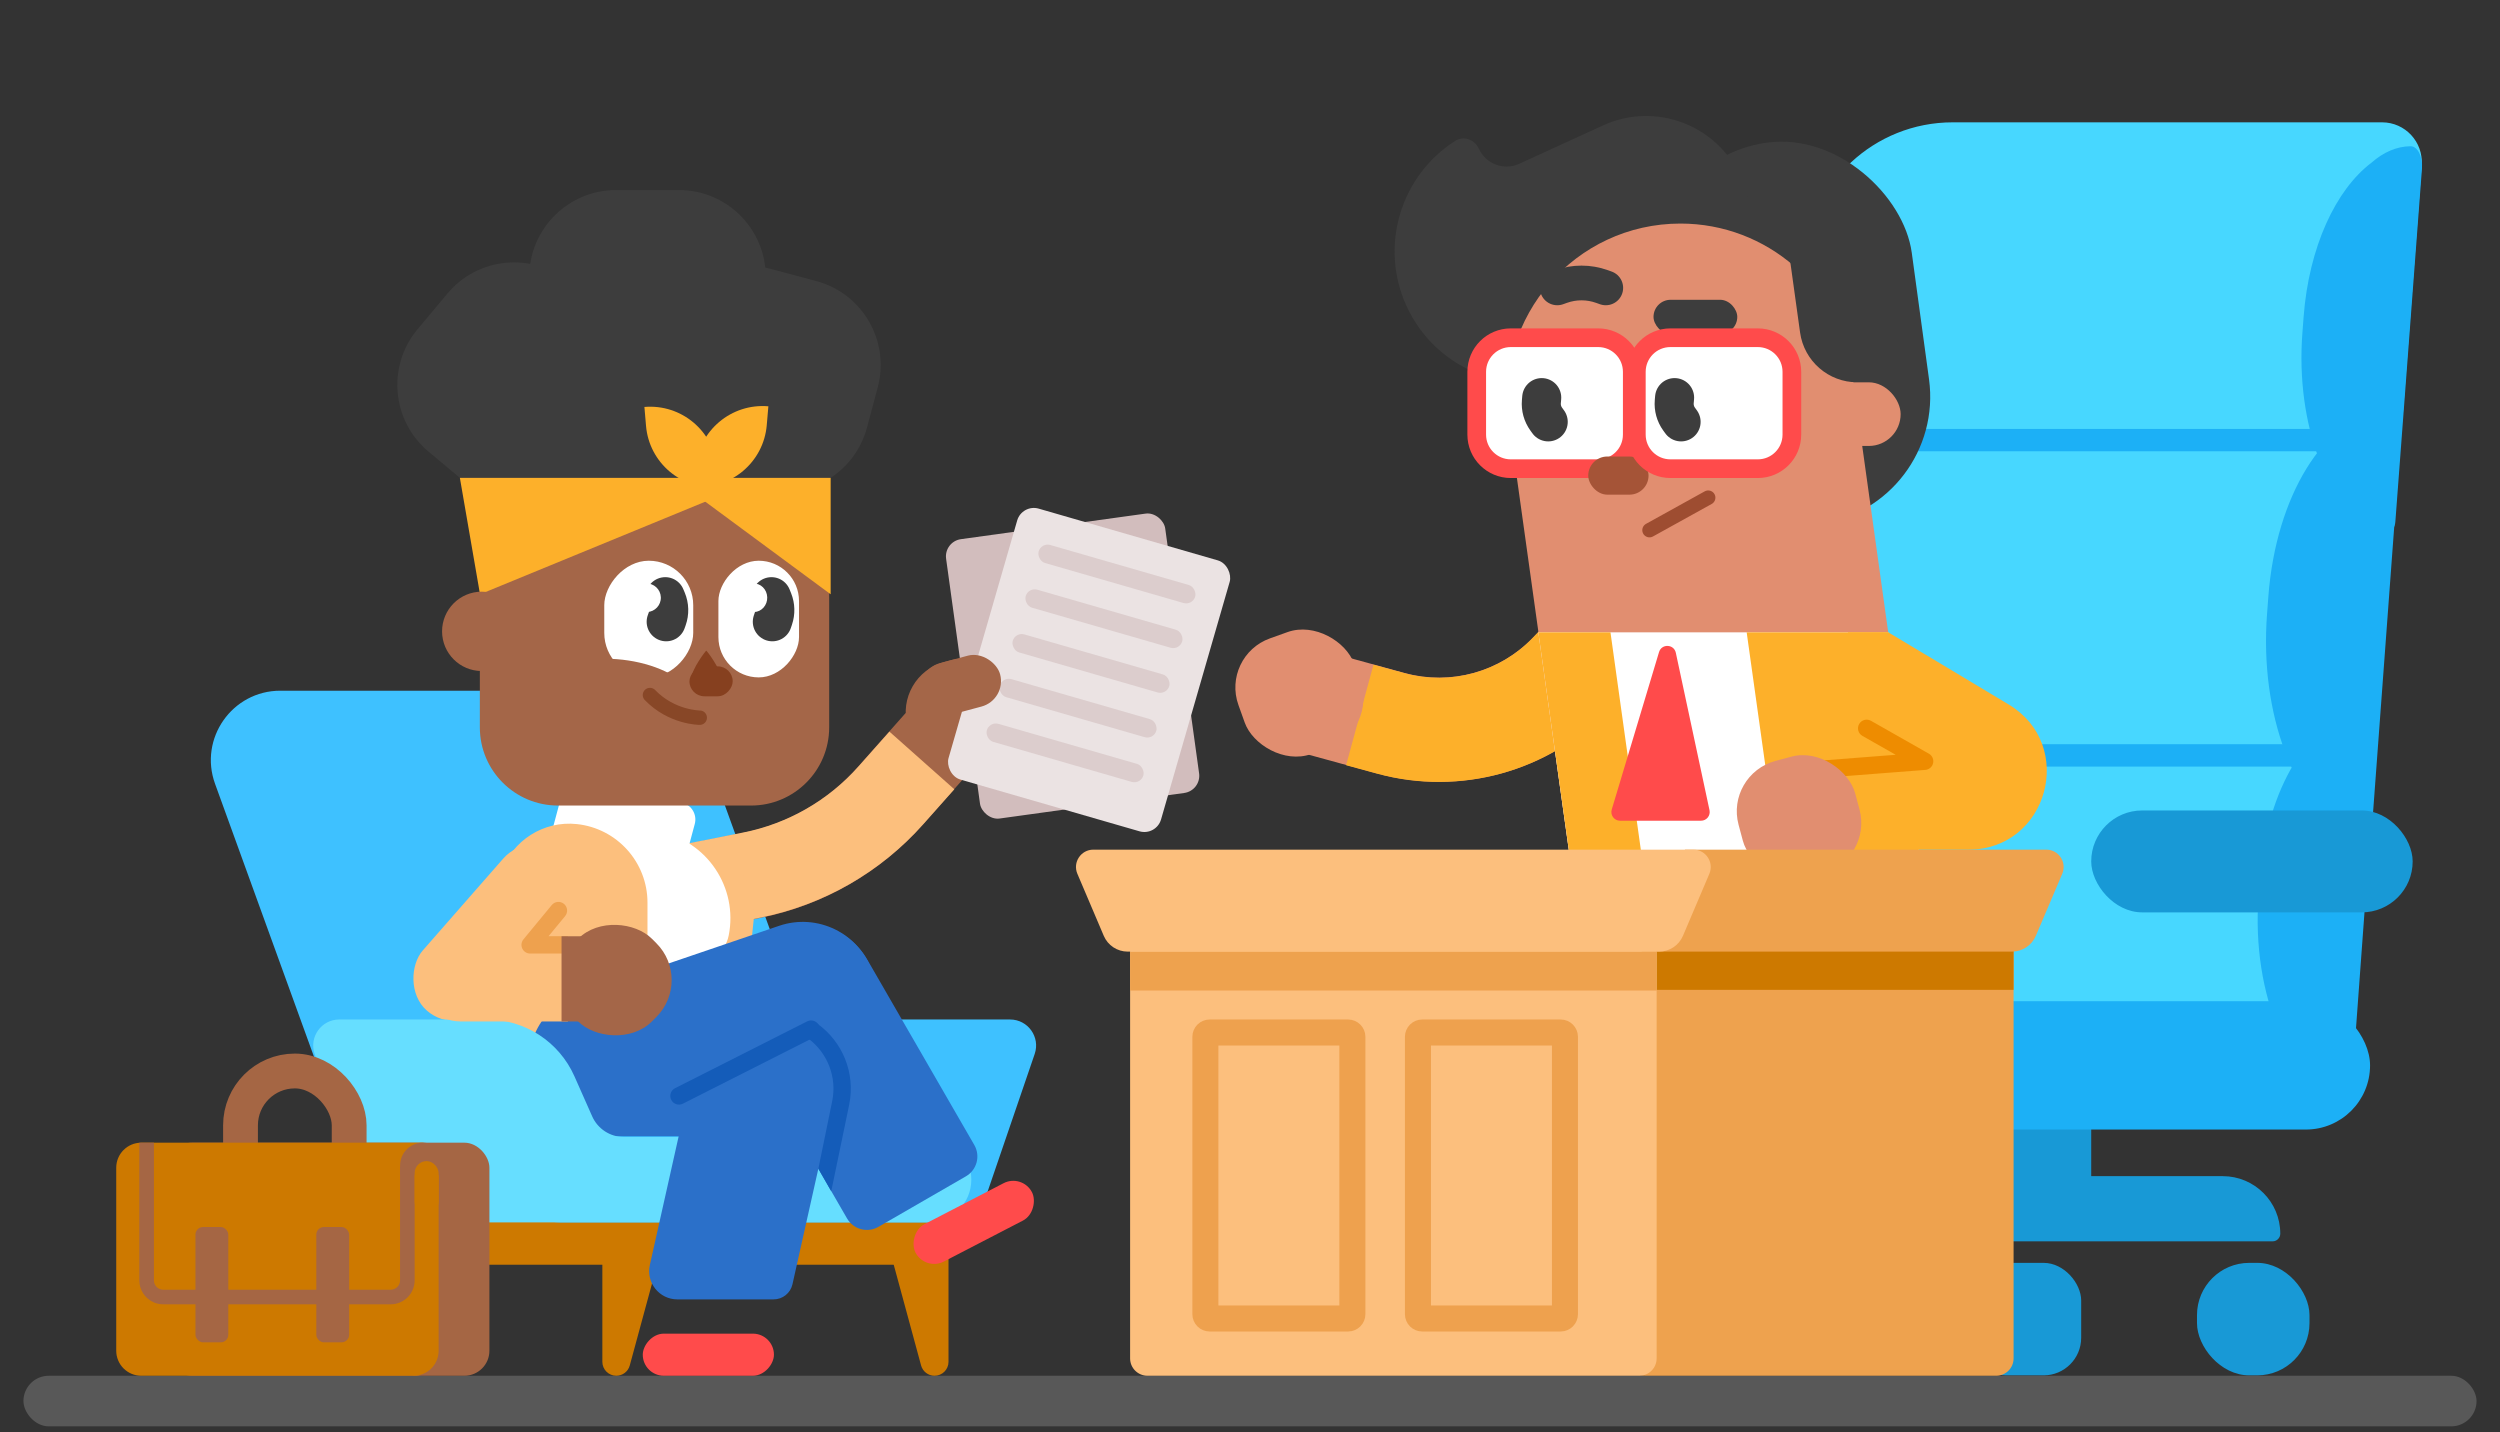 <svg xmlns="http://www.w3.org/2000/svg" fill="none" viewBox="0 0 288 165" height="165" width="288">
<rect x="0" y="0" width="288" height="165" fill="#333333" stroke="none"/>
<g clip-path="url(#clip0)">
<path fill="#47D7FF" d="M207.815 30.099C208.43 21.087 215.92 14.092 224.952 14.092H274.41C277.076 14.092 279.178 16.359 278.977 19.017L276.788 47.976C276.28 54.695 270.68 59.888 263.942 59.888H224.171C214.224 59.888 206.357 51.465 207.034 41.541L207.815 30.099Z"></path>
<path fill="#47D7FF" d="M193.297 96.804C193.919 87.798 201.406 80.81 210.433 80.81H250.266C257.713 80.81 263.608 87.105 263.121 94.536L261.754 115.369C261.339 121.691 256.091 126.606 249.756 126.606H209.644C199.691 126.606 191.822 118.175 192.507 108.246L193.297 96.804Z"></path>
<path fill="#47D7FF" d="M205.334 61.873C205.919 52.837 213.419 45.806 222.475 45.806H260.402C267.845 45.806 273.739 52.095 273.258 59.522L271.85 81.27C271.411 88.048 265.785 93.32 258.994 93.32H221.622C211.699 93.32 203.84 84.936 204.481 75.033L205.334 61.873Z"></path>
<path fill="#1CB0F6" d="M273.794 60.956L273.748 61.523C268.168 58.408 264.438 48.947 265.234 38.383L265.375 36.513C265.98 28.485 269.07 21.849 273.208 18.732C274.56 17.541 276.085 16.864 277.686 16.846C278.496 16.837 279.115 18.025 279.012 19.393L275.943 60.124C275.897 60.733 275.586 61.194 275.225 61.186C274.736 61.175 274.258 61.097 273.794 60.956Z"></path>
<path fill="#1CB0F6" d="M261.316 68.7C262.189 57.12 267.772 48.178 274.484 47.17L274.437 47.754C275.206 47.493 275.997 47.35 276.804 47.337L273.19 96.099C272.276 96.079 271.397 95.857 270.565 95.458L270.509 96.156C264.382 92.736 260.288 82.349 261.162 70.752L261.316 68.7Z"></path>
<path fill="#1CB0F6" d="M262.519 118.68L271.38 118.875L273.947 83.845C273.992 83.235 273.756 82.68 273.403 82.564C272.924 82.407 272.447 82.321 271.975 82.3L272.013 81.731C266.117 82.859 261.094 90.804 260.32 101.372L260.183 103.242C259.764 108.951 260.673 114.404 262.519 118.68Z"></path>
<path stroke-linecap="round" stroke-width="2.577" stroke="#1CB0F6" d="M218.896 50.698H267.211"></path>
<path stroke-linecap="round" stroke-width="2.577" stroke="#1CB0F6" d="M214.602 87.021H267.211"></path>
<rect fill="#1899D6" height="18.172" width="13.845" y="120.665" x="227.063"></rect>
<path fill="#1899D6" d="M228.333 135.493H256.063C259.722 135.493 262.689 138.459 262.689 142.119C262.689 142.606 262.293 143.002 261.805 143.002H228.333V135.493Z"></path>
<rect fill="#1CB0F6" rx="7.392" height="14.784" width="100.161" y="115.339" x="172.87"></rect>
<rect fill="#1899D6" rx="6.018" height="12.96" width="12.96" y="145.482" x="253.094"></rect>
<rect fill="#1899D6" rx="4.328" height="12.96" width="12.993" y="145.482" x="226.759"></rect>
<rect fill="#AFAFAF" rx="2.915" height="5.829" width="282.597" y="158.487" x="2.701" opacity="0.3"></rect>
<path fill="#CD7900" d="M102.047 132.714C100.73 132.714 99.772 133.967 100.117 135.239L106.11 157.301C106.3 158.001 106.935 158.487 107.661 158.487C108.548 158.487 109.268 157.767 109.268 156.88L109.268 134.714C109.268 133.61 108.372 132.714 107.268 132.714L102.047 132.714Z"></path>
<path fill="#CD7900" d="M53.584 132.714C54.902 132.714 55.86 133.967 55.514 135.239L49.522 157.301C49.332 158.001 48.697 158.487 47.971 158.487C47.084 158.487 46.364 157.767 46.364 156.88L46.364 134.714C46.364 133.61 47.26 132.714 48.364 132.714L53.584 132.714Z"></path>
<path fill="#CD7900" d="M76.612 132.714C77.929 132.714 78.887 133.967 78.542 135.239L72.549 157.301C72.359 158.001 71.724 158.487 70.998 158.487C70.111 158.487 69.391 157.767 69.391 156.88L69.391 134.714C69.391 133.61 70.287 132.714 71.391 132.714L76.612 132.714Z"></path>
<path fill="#CD7900" d="M47.038 140.125H106.287V145.696H47.038V140.125Z"></path>
<path fill="#3EC1FF" d="M116.358 117.445C118.416 117.445 119.863 119.469 119.197 121.416L113.485 138.112C112.931 139.73 111.41 140.817 109.7 140.817H64.462C61.746 140.817 59.544 138.615 59.544 135.899C59.544 133.183 61.746 130.981 64.462 130.981H83.564C85.146 130.981 86.58 130.049 87.221 128.602L89.266 123.988C91.03 120.01 94.972 117.445 99.323 117.445L116.358 117.445Z"></path>
<path fill="#3EC1FF" d="M24.774 90.295C22.883 85.079 26.747 79.569 32.295 79.569H73.11C76.477 79.569 79.484 81.677 80.631 84.842L98.261 133.479C98.97 135.435 97.521 137.502 95.441 137.502H50.3C45.249 137.502 40.739 134.339 39.018 129.591L24.774 90.295Z"></path>
<path stroke-linecap="round" stroke-width="10" stroke="#A46648" d="M78.692 102.433L86.613 100.839C92.802 99.593 98.415 96.362 102.601 91.636L107.937 85.61"></path>
<path stroke-linecap="square" stroke-width="10" stroke="#FCBF7D" d="M75.29 103.046L86.575 100.813C92.788 99.584 98.427 96.355 102.632 91.62L102.879 91.342"></path>
<path fill="#FCBF7D" d="M79.991 97.487C84.21 97.938 87.268 101.717 86.828 105.937L84.524 128.042L76.817 127.219L79.991 97.487Z"></path>
<rect fill="white" transform="matrix(-0.966 -0.259 -0.259 0.966 80.555 92.992)" rx="2" height="9.141" width="15.671"></rect>
<rect fill="white" transform="matrix(-0.966 -0.259 -0.259 0.966 79.786 111.086)" height="7.893" width="18.656"></rect>
<path fill="white" d="M83.947 107.768C85.043 102.254 81.462 96.895 75.948 95.799L70.849 94.785C65.335 93.688 59.976 97.269 58.88 102.783C58.449 104.949 59.856 107.055 62.022 107.485L79.245 110.91C81.411 111.341 83.516 109.934 83.947 107.768Z"></path>
<rect fill="#FF4B4B" transform="matrix(-1 -8.74228e-08 -8.74228e-08 1 89.158 153.636)" rx="2.425" height="4.85" width="15.111"></rect>
<rect fill="#FCBF7D" transform="rotate(41.213 61.191 95.233)" rx="4.907" height="23.855" width="9.814" y="95.233" x="61.191"></rect>
<path fill="#FF9600" d="M60.753 119.672C59.459 118.694 57.954 118.004 56.34 117.672L65.5 117.672L65.035 119.672L60.753 119.672Z"></path>
<rect fill="#3D3D3D" transform="matrix(-1 0 0 1 92.722 39.934)" height="19.343" width="31.613"></rect>
<path fill="#3D3D3D" d="M87.617 56.343C92.955 57.774 98.442 54.606 99.873 49.267L101.113 44.637C102.544 39.299 99.376 33.812 94.037 32.381L88.86 30.994C83.521 29.563 78.034 32.731 76.604 38.07L75.363 42.7C73.933 48.038 77.101 53.526 82.439 54.956L87.617 56.343Z"></path>
<path fill="#3D3D3D" d="M67.138 53.84C63.593 58.08 57.282 58.643 53.042 55.099L49.364 52.024C45.124 48.479 44.56 42.168 48.105 37.928L51.543 33.816C55.088 29.576 61.399 29.012 65.639 32.557L69.317 35.631C73.557 39.176 74.12 45.487 70.576 49.727L67.138 53.84Z"></path>
<path fill="#3D3D3D" d="M88.216 31.901C88.216 26.374 83.735 21.894 78.209 21.894H70.977C65.45 21.894 60.97 26.374 60.97 31.901V37.885C60.97 43.412 65.45 47.892 70.977 47.892H78.209C83.735 47.892 88.216 43.412 88.216 37.885V31.901Z"></path>
<path fill="#A46648" d="M62.943 56.963C58.71 56.963 55.278 60.395 55.278 64.629L55.278 83.793C55.278 88.767 59.31 92.8 64.285 92.8L86.515 92.8C91.489 92.8 95.522 88.767 95.522 83.793L95.522 64.629C95.522 60.395 92.09 56.963 87.856 56.963L62.943 56.963Z"></path>
<rect fill="white" transform="matrix(-1 0 0 1 92.047 64.596)" rx="4.643" height="13.44" width="9.286"></rect>
<rect fill="white" transform="matrix(-1 0 0 1 79.86 64.596)" rx="5.124" height="13.44" width="10.248"></rect>
<path fill="#FDB02A" d="M82.621 53.947C82.256 49.68 78.502 46.517 74.236 46.882L74.422 49.061C74.787 53.327 78.541 56.49 82.807 56.126L82.621 53.947Z"></path>
<path fill="#FDB02A" d="M88.33 48.985C87.966 53.252 84.212 56.415 79.945 56.05L80.131 53.871C80.496 49.605 84.25 46.442 88.516 46.806L88.33 48.985Z"></path>
<path fill="#FDB02A" d="M95.691 55.047H80.632V57.339L95.691 68.462L95.691 55.047Z"></path>
<path fill="#FDB02A" d="M52.977 55.047H82.357V57.339L55.298 68.462L52.977 55.047Z"></path>
<path fill="#A46648" d="M78.781 78.728C76.871 77.028 73.39 75.883 69.66 75.883L69.66 78.728L78.781 78.728Z"></path>
<path stroke-linecap="round" stroke-width="1.66" stroke="#884727" d="M74.874 80.067C77.395 82.68 80.612 82.677 80.612 82.677"></path>
<circle fill="#A46648" transform="matrix(-1 0 0 1 55.498 72.731)" r="4.571"></circle>
<path fill="#86401F" d="M83.038 78.027C83.038 78.952 82.288 79.702 81.363 79.702C80.437 79.702 79.687 78.952 79.687 78.027C79.687 77.102 81.293 74.956 81.363 74.956C81.432 74.956 83.038 77.102 83.038 78.027Z"></path>
<rect fill="#86401F" transform="matrix(-1 0 0 1 84.407 76.765)" rx="1.725" height="3.449" width="4.983"></rect>
<path fill="#FCBF7D" d="M57.764 100.444C59.028 96.809 62.63 94.525 66.457 94.934C71.082 95.428 74.59 99.331 74.59 103.982L74.59 124.575C74.59 125.162 74.087 125.623 73.502 125.571L51.038 123.585C50.389 123.527 49.968 122.875 50.182 122.26L57.764 100.444Z"></path>
<path fill="#2B70C9" d="M74.529 129.723C70.105 131.231 65.296 128.866 63.788 124.441C62.281 120.017 64.646 115.208 69.07 113.7L89.747 106.656C94.172 105.148 98.981 107.513 100.488 111.938C101.996 116.362 99.631 121.171 95.206 122.679L74.529 129.723Z"></path>
<path fill="#2B70C9" d="M69.395 130.894C64.721 130.894 60.931 127.105 60.931 122.431C60.931 117.756 64.721 113.967 69.395 113.967L88.191 113.967C92.865 113.967 96.654 117.756 96.654 122.431C96.654 127.105 92.865 130.894 88.191 130.894L69.395 130.894Z"></path>
<path fill="#66DEFF" d="M39.083 117.445C37.025 117.445 35.578 119.47 36.244 121.416L41.956 138.112C42.509 139.73 44.03 140.817 45.74 140.817H106.978C109.694 140.817 111.896 138.615 111.896 135.899C111.896 133.183 109.694 130.981 106.978 130.981H71.876C70.294 130.981 68.861 130.049 68.219 128.602L66.174 123.988C64.411 120.01 60.469 117.445 56.118 117.445L39.083 117.445Z"></path>
<path fill="#2B70C9" d="M80.529 120.421C81.374 116.649 84.723 113.967 88.589 113.967C93.878 113.967 97.804 118.869 96.648 124.031L91.293 147.947C91.064 148.966 90.16 149.69 89.116 149.69H78.035C75.952 149.69 74.407 147.76 74.862 145.728L80.529 120.421Z"></path>
<path fill="#2B70C9" d="M85.272 119.049C82.935 115 84.322 109.824 88.37 107.487C92.419 105.15 97.595 106.537 99.932 110.585L112.239 131.901C112.97 133.166 112.536 134.785 111.27 135.515L101.194 141.333C99.928 142.064 98.31 141.63 97.579 140.364L85.272 119.049Z"></path>
<rect fill="#3D3D3D" transform="rotate(-7.769 188.857 18.436)" rx="14.823" height="44.357" width="29.647" y="18.436" x="188.857"></rect>
<path fill="#145CB9" d="M95.759 137.235L97.827 127.26C98.578 123.599 97.037 119.976 94.153 117.922C93.703 117.602 93.09 117.779 92.821 118.261C92.552 118.743 92.73 119.347 93.169 119.681C95.313 121.308 96.44 124.07 95.868 126.859L94.273 134.641L95.759 137.235Z"></path>
<path fill="#145CB9" d="M77.326 126.702C77.076 126.209 77.274 125.608 77.767 125.359L92.986 117.661C93.478 117.412 94.08 117.609 94.329 118.102C94.579 118.595 94.381 119.196 93.888 119.445L78.669 127.143C78.177 127.393 77.575 127.195 77.326 126.702Z" clip-rule="evenodd" fill-rule="evenodd"></path>
<rect stroke-width="4.01" stroke="#A56644" rx="6.258" height="18.271" width="12.516" y="123.378" x="27.707"></rect>
<rect fill="#A56644" rx="2.882" height="26.85" width="37.14" y="131.637" x="19.24"></rect>
<path fill="#CD7900" d="M13.39 134.519C13.39 132.927 14.681 131.637 16.272 131.637H48.525C49.633 131.637 50.53 132.534 50.53 133.642V155.605C50.53 157.197 49.24 158.487 47.648 158.487H16.272C14.681 158.487 13.39 157.197 13.39 155.605V134.519Z"></path>
<path fill="#A56644" d="M46.09 134.257C46.09 132.81 47.264 131.637 48.711 131.637C50.158 131.637 51.332 132.81 51.332 134.257V135.359H46.09V134.257Z"></path>
<path fill="#A56644" d="M46.086 134.48V147.496C46.086 148.092 45.602 148.576 45.005 148.576H18.801C18.209 148.571 17.73 148.089 17.73 147.496V131.634H16.049V147.496C16.049 148.641 16.746 149.624 17.739 150.042V150.048C18.065 150.183 18.422 150.257 18.796 150.257L18.811 150.257L45.005 150.257C46.531 150.257 47.767 149.021 47.767 147.496V134.48H46.086Z"></path>
<rect fill="#CD7900" rx="1.382" height="6.061" width="2.763" y="133.759" x="47.767"></rect>
<rect fill="#A56644" rx="0.877" height="13.287" width="3.784" y="141.352" x="36.439"></rect>
<rect fill="#A56644" rx="0.877" height="13.287" width="3.784" y="141.352" x="22.516"></rect>
<path fill="#E18E70" d="M192.613 74.076C194.904 71.682 194.82 67.883 192.426 65.593C190.032 63.302 186.234 63.385 183.943 65.78L192.613 74.076ZM147.514 86.052L158.641 89.103L161.814 77.53L150.687 74.48L147.514 86.052ZM185.289 81.731L192.613 74.076L183.943 65.78L176.618 73.434L185.289 81.731ZM158.641 89.103C168.204 91.725 178.434 88.895 185.289 81.731L176.618 73.434C172.81 77.415 167.127 78.987 161.814 77.53L158.641 89.103Z"></path>
<path fill="#FDB02A" d="M192.613 74.076C194.904 71.681 194.821 67.883 192.426 65.593C190.032 63.302 186.234 63.385 183.943 65.78L192.613 74.076ZM160.246 83.344L161.822 77.555L160.246 83.344ZM155.072 88.153L158.669 89.133L161.822 77.555L158.225 76.575L155.072 88.153ZM185.272 81.748L192.613 74.076L183.943 65.78L176.602 73.452L185.272 81.748ZM158.669 89.133C168.22 91.734 178.428 88.9 185.272 81.748L176.602 73.452C172.8 77.425 167.128 79 161.822 77.555L158.669 89.133Z"></path>
<path fill="#3D3D3D" d="M181.741 41.991L182.074 42.717C174.482 46.192 165.51 42.854 162.035 35.263C158.856 28.318 161.377 20.219 167.641 16.229C168.621 15.604 169.881 16.081 170.365 17.137C171.172 18.9 173.255 19.674 175.017 18.868L184.676 14.447C190.664 11.706 197.739 14.338 200.48 20.325C203.221 26.313 200.589 33.388 194.601 36.129L182.372 41.726C182.164 41.822 181.953 41.91 181.741 41.991Z"></path>
<path stroke-linecap="round" stroke-width="4.5" stroke="#3D3D3D" d="M76.639 68.739L76.8 69.12C77.094 69.815 77.115 70.595 76.86 71.305L76.744 71.628"></path>
<path stroke-linecap="round" stroke-width="4.5" stroke="#3D3D3D" d="M88.872 68.739L89.046 69.173C89.311 69.836 89.33 70.573 89.1 71.251L88.972 71.628"></path>
<circle fill="white" transform="rotate(-2.084 74.481 68.861)" r="1.649" cy="68.861" cx="74.481"></circle>
<ellipse fill="white" transform="matrix(0.999 -0.039 0.034 0.999 86.829 68.861)" ry="1.649" rx="1.557"></ellipse>
<path fill="#E18E70" d="M173.828 48.466C172.154 36.466 181.474 25.755 193.591 25.755C203.545 25.755 211.977 33.093 213.353 42.952L222.644 109.555C222.98 111.961 221.112 114.108 218.683 114.108H186.467C184.471 114.108 182.781 112.637 182.505 110.66L173.828 48.466Z"></path>
<path fill="white" d="M217.526 72.843L222.663 109.632C222.991 112.012 220.851 114.107 218.091 114.107H187.072C184.741 114.107 182.778 112.594 182.5 110.583L177.216 72.843H217.526Z"></path>
<path fill="#FDB02A" d="M185.526 72.843L190.663 109.632C190.991 112.012 185.851 114.107 183.091 114.107H190.072C187.741 114.107 182.778 112.594 182.5 110.583L177.216 72.843H185.526Z"></path>
<path fill="#FDB02A" d="M217.526 72.843L222.663 109.632C222.991 112.012 220.851 114.107 218.091 114.107H211.072C208.741 114.107 206.778 112.594 206.5 110.583L201.216 72.843H217.526Z"></path>
<rect fill="#1899D6" rx="5.87" height="11.74" width="37.031" y="93.365" x="240.908"></rect>
<rect fill="#EEA24E" rx="2" height="51.597" width="44.426" y="106.89" x="187.539"></rect>
<path fill="#CD7900" d="M187.539 109.55H231.965V114.031H187.539V109.55Z"></path>
<path fill="#FCBF7D" d="M130.188 108.89C130.188 107.785 131.083 106.89 132.188 106.89H188.844C189.948 106.89 190.844 107.785 190.844 108.89V156.487C190.844 157.592 189.948 158.487 188.844 158.487H132.188C131.083 158.487 130.188 157.592 130.188 156.487V108.89Z"></path>
<path stroke-width="3" stroke="#EEA14E" d="M138.86 119.445C138.86 119.169 139.084 118.945 139.36 118.945H155.295C155.572 118.945 155.795 119.169 155.795 119.445V151.39C155.795 151.666 155.572 151.89 155.295 151.89H139.36C139.084 151.89 138.86 151.666 138.86 151.39V119.445Z"></path>
<path stroke-width="3" stroke="#EEA14E" d="M163.346 119.445C163.346 119.169 163.57 118.945 163.846 118.945H179.782C180.058 118.945 180.282 119.169 180.282 119.445V151.39C180.282 151.666 180.058 151.89 179.782 151.89H163.846C163.57 151.89 163.346 151.666 163.346 151.39V119.445Z"></path>
<path fill="#EEA24E" d="M130.188 109.627H190.844V114.108H130.188V109.627Z"></path>
<path stroke-linecap="round" stroke-width="1.66" stroke="#9E4D31" d="M190.022 61.075L196.785 57.33"></path>
<path stroke-linecap="round" stroke-width="4" stroke="#3D3D3D" d="M179.396 33.164L179.832 33.008C181.357 32.462 183.024 32.462 184.549 33.008L184.985 33.164"></path>
<path fill="#FDB02A" d="M212.888 72.843H217.529L231.403 81.16C239.234 85.854 235.905 97.879 226.775 97.879H212.888V72.843Z"></path>
<path fill="white" d="M206.703 44.05C206.703 41.289 204.464 39.05 201.703 39.05H193.054C190.293 39.05 188.054 41.289 188.054 44.05V49.115C188.054 51.876 190.293 54.115 193.054 54.115H201.703C204.464 54.115 206.703 51.876 206.703 49.115V44.05Z"></path>
<path fill="white" d="M188.316 44.05C188.316 41.289 186.077 39.05 183.316 39.05H174.667C171.906 39.05 169.667 41.289 169.667 44.05V49.115C169.667 51.876 171.906 54.115 174.667 54.115H183.316C186.077 54.115 188.316 51.876 188.316 49.115V44.05Z"></path>
<path stroke-linecap="round" stroke-width="4.5" stroke="#3D3D3D" d="M192.913 45.806L192.873 46.272C192.813 46.984 193.01 47.694 193.428 48.276L193.661 48.599"></path>
<rect fill="#E18E70" transform="rotate(-19.704 140.644 75.567)" rx="6" height="14.148" width="14.148" y="75.567" x="140.644"></rect>
<rect fill="#A46648" transform="rotate(-15 102.989 77.812)" rx="6" height="12.741" width="12.741" y="77.812" x="102.989"></rect>
<rect fill="#A46648" transform="rotate(-45 61.842 112.907)" rx="6" height="12.741" width="12.741" y="112.907" x="61.842"></rect>
<rect fill="#3D3D3D" rx="1.97" height="3.94" width="9.649" y="34.535" x="190.485"></rect>
<path stroke-width="2.152" stroke="#FF4B4B" d="M188.037 42.83C188.037 40.663 186.28 38.906 184.113 38.906H174.043C171.876 38.906 170.119 40.663 170.119 42.83V50.07C170.119 52.237 171.876 53.993 174.043 53.993H184.113C186.28 53.993 188.037 52.237 188.037 50.07V42.83Z"></path>
<path fill="#FF4B4B" d="M191.12 75.122C191.417 74.131 192.839 74.189 193.055 75.2L196.936 93.338C197.069 93.96 196.595 94.547 195.958 94.547H186.63C185.96 94.547 185.48 93.901 185.672 93.259L191.12 75.122Z"></path>
<rect fill="#FF4B4B" transform="matrix(-0.888 0.46 0.46 0.888 117.767 135.188)" rx="2.425" height="4.85" width="15.111"></rect>
<path fill="#FCBF7D" d="M53.065 117.672C50.355 117.672 48.158 115.475 48.158 112.764C48.158 110.054 50.355 107.857 53.065 107.857L65.418 107.857L65.418 117.672L53.065 117.672Z"></path>
<path fill="#EEA14E" d="M65.418 109.85V107.85L63.194 107.85L65.103 105.535C65.455 105.109 65.394 104.478 64.968 104.127C64.542 103.775 63.912 103.836 63.561 104.262L60.301 108.214C60.054 108.512 60.003 108.926 60.168 109.276C60.333 109.626 60.685 109.85 61.072 109.85L65.418 109.85Z"></path>
<path fill="#A46648" d="M64.689 117.672L64.689 107.857L67.787 107.857C70.498 107.857 72.695 110.054 72.695 112.764C72.695 115.475 70.498 117.672 67.787 117.672L64.689 117.672Z"></path>
<path fill="#3D3D3D" d="M206.166 29.642H212.437L213.957 44.042C210.638 44.042 207.826 41.594 207.369 38.306L206.166 29.642Z"></path>
<rect fill="#E18E70" rx="3.666" height="7.332" width="11.453" y="44.042" x="207.5"></rect>
<path stroke-linecap="round" stroke-width="4.5" stroke="#3D3D3D" d="M177.606 45.806L177.567 46.272C177.507 46.984 177.704 47.694 178.122 48.276L178.354 48.599"></path>
<rect fill="#A55437" rx="2.198" height="4.395" width="6.948" y="52.59" x="182.965"></rect>
<path stroke-width="2.152" stroke="#FF4B4B" d="M206.424 42.83C206.424 40.663 204.667 38.906 202.5 38.906H192.43C190.263 38.906 188.506 40.663 188.506 42.83V50.07C188.506 52.237 190.263 53.993 192.43 53.993H202.5C204.667 53.993 206.424 52.237 206.424 50.07V42.83Z"></path>
<rect fill="#D2BDBD" transform="rotate(-7.879 108.717 62.386)" rx="2" height="32.489" width="25.481" y="62.386" x="108.717"></rect>
<rect fill="#EBE3E3" transform="rotate(16.113 117.734 58.039)" rx="2" height="32.489" width="25.481" y="58.039" x="117.734"></rect>
<rect fill="#DCCDCD" transform="rotate(16.113 119.954 62.482)" rx="1.082" height="2.164" width="18.769" y="62.482" x="119.954"></rect>
<rect fill="#DCCDCD" transform="rotate(16.113 118.461 67.633)" rx="1.082" height="2.164" width="18.769" y="67.633" x="118.461"></rect>
<rect fill="#DCCDCD" transform="rotate(16.113 116.969 72.784)" rx="1.082" height="2.164" width="18.769" y="72.784" x="116.969"></rect>
<rect fill="#DCCDCD" transform="rotate(16.113 115.476 77.936)" rx="1.082" height="2.164" width="18.769" y="77.936" x="115.476"></rect>
<rect fill="#DCCDCD" transform="rotate(16.113 113.983 83.087)" rx="1.082" height="2.164" width="18.769" y="83.087" x="113.983"></rect>
<rect fill="#A46648" transform="rotate(-15 105.339 77.182)" rx="3.035" height="6.07" width="9.408" y="77.182" x="105.339"></rect>
<path fill="#EE8C00" d="M208.863 87.688C208.312 87.731 207.901 88.212 207.943 88.762C207.986 89.313 208.467 89.725 209.017 89.682L208.863 87.688ZM215.534 83.034C215.054 82.762 214.444 82.93 214.171 83.41C213.898 83.89 214.066 84.501 214.547 84.773L215.534 83.034ZM221.718 87.696L221.795 88.693C222.233 88.659 222.598 88.343 222.694 87.914C222.789 87.485 222.594 87.043 222.212 86.826L221.718 87.696ZM209.017 89.682L221.795 88.693L221.641 86.699L208.863 87.688L209.017 89.682ZM222.212 86.826L215.534 83.034L214.547 84.773L221.224 88.566L222.212 86.826Z"></path>
<rect fill="#E18E70" transform="rotate(-15 198.73 89.214)" rx="6" height="13.912" width="13.912" y="89.214" x="198.73"></rect>
<path fill="#EEA24E" d="M194.113 97.879H235.729C237.163 97.879 238.131 99.343 237.57 100.662L234.531 107.802C234.06 108.909 232.974 109.627 231.771 109.627H189.113L194.113 97.879Z"></path>
<path fill="#FCBF7D" d="M124.114 100.662C123.552 99.343 124.52 97.879 125.954 97.879H195.077C196.511 97.879 197.479 99.343 196.917 100.662L193.879 107.802C193.408 108.909 192.321 109.627 191.118 109.627H129.913C128.71 109.627 127.623 108.909 127.152 107.802L124.114 100.662Z"></path>
</g>
<defs>
<clipPath id="clip0">
<rect transform="translate(0 0.316)" fill="white" height="164" width="288"></rect>
</clipPath>
</defs>
</svg>
